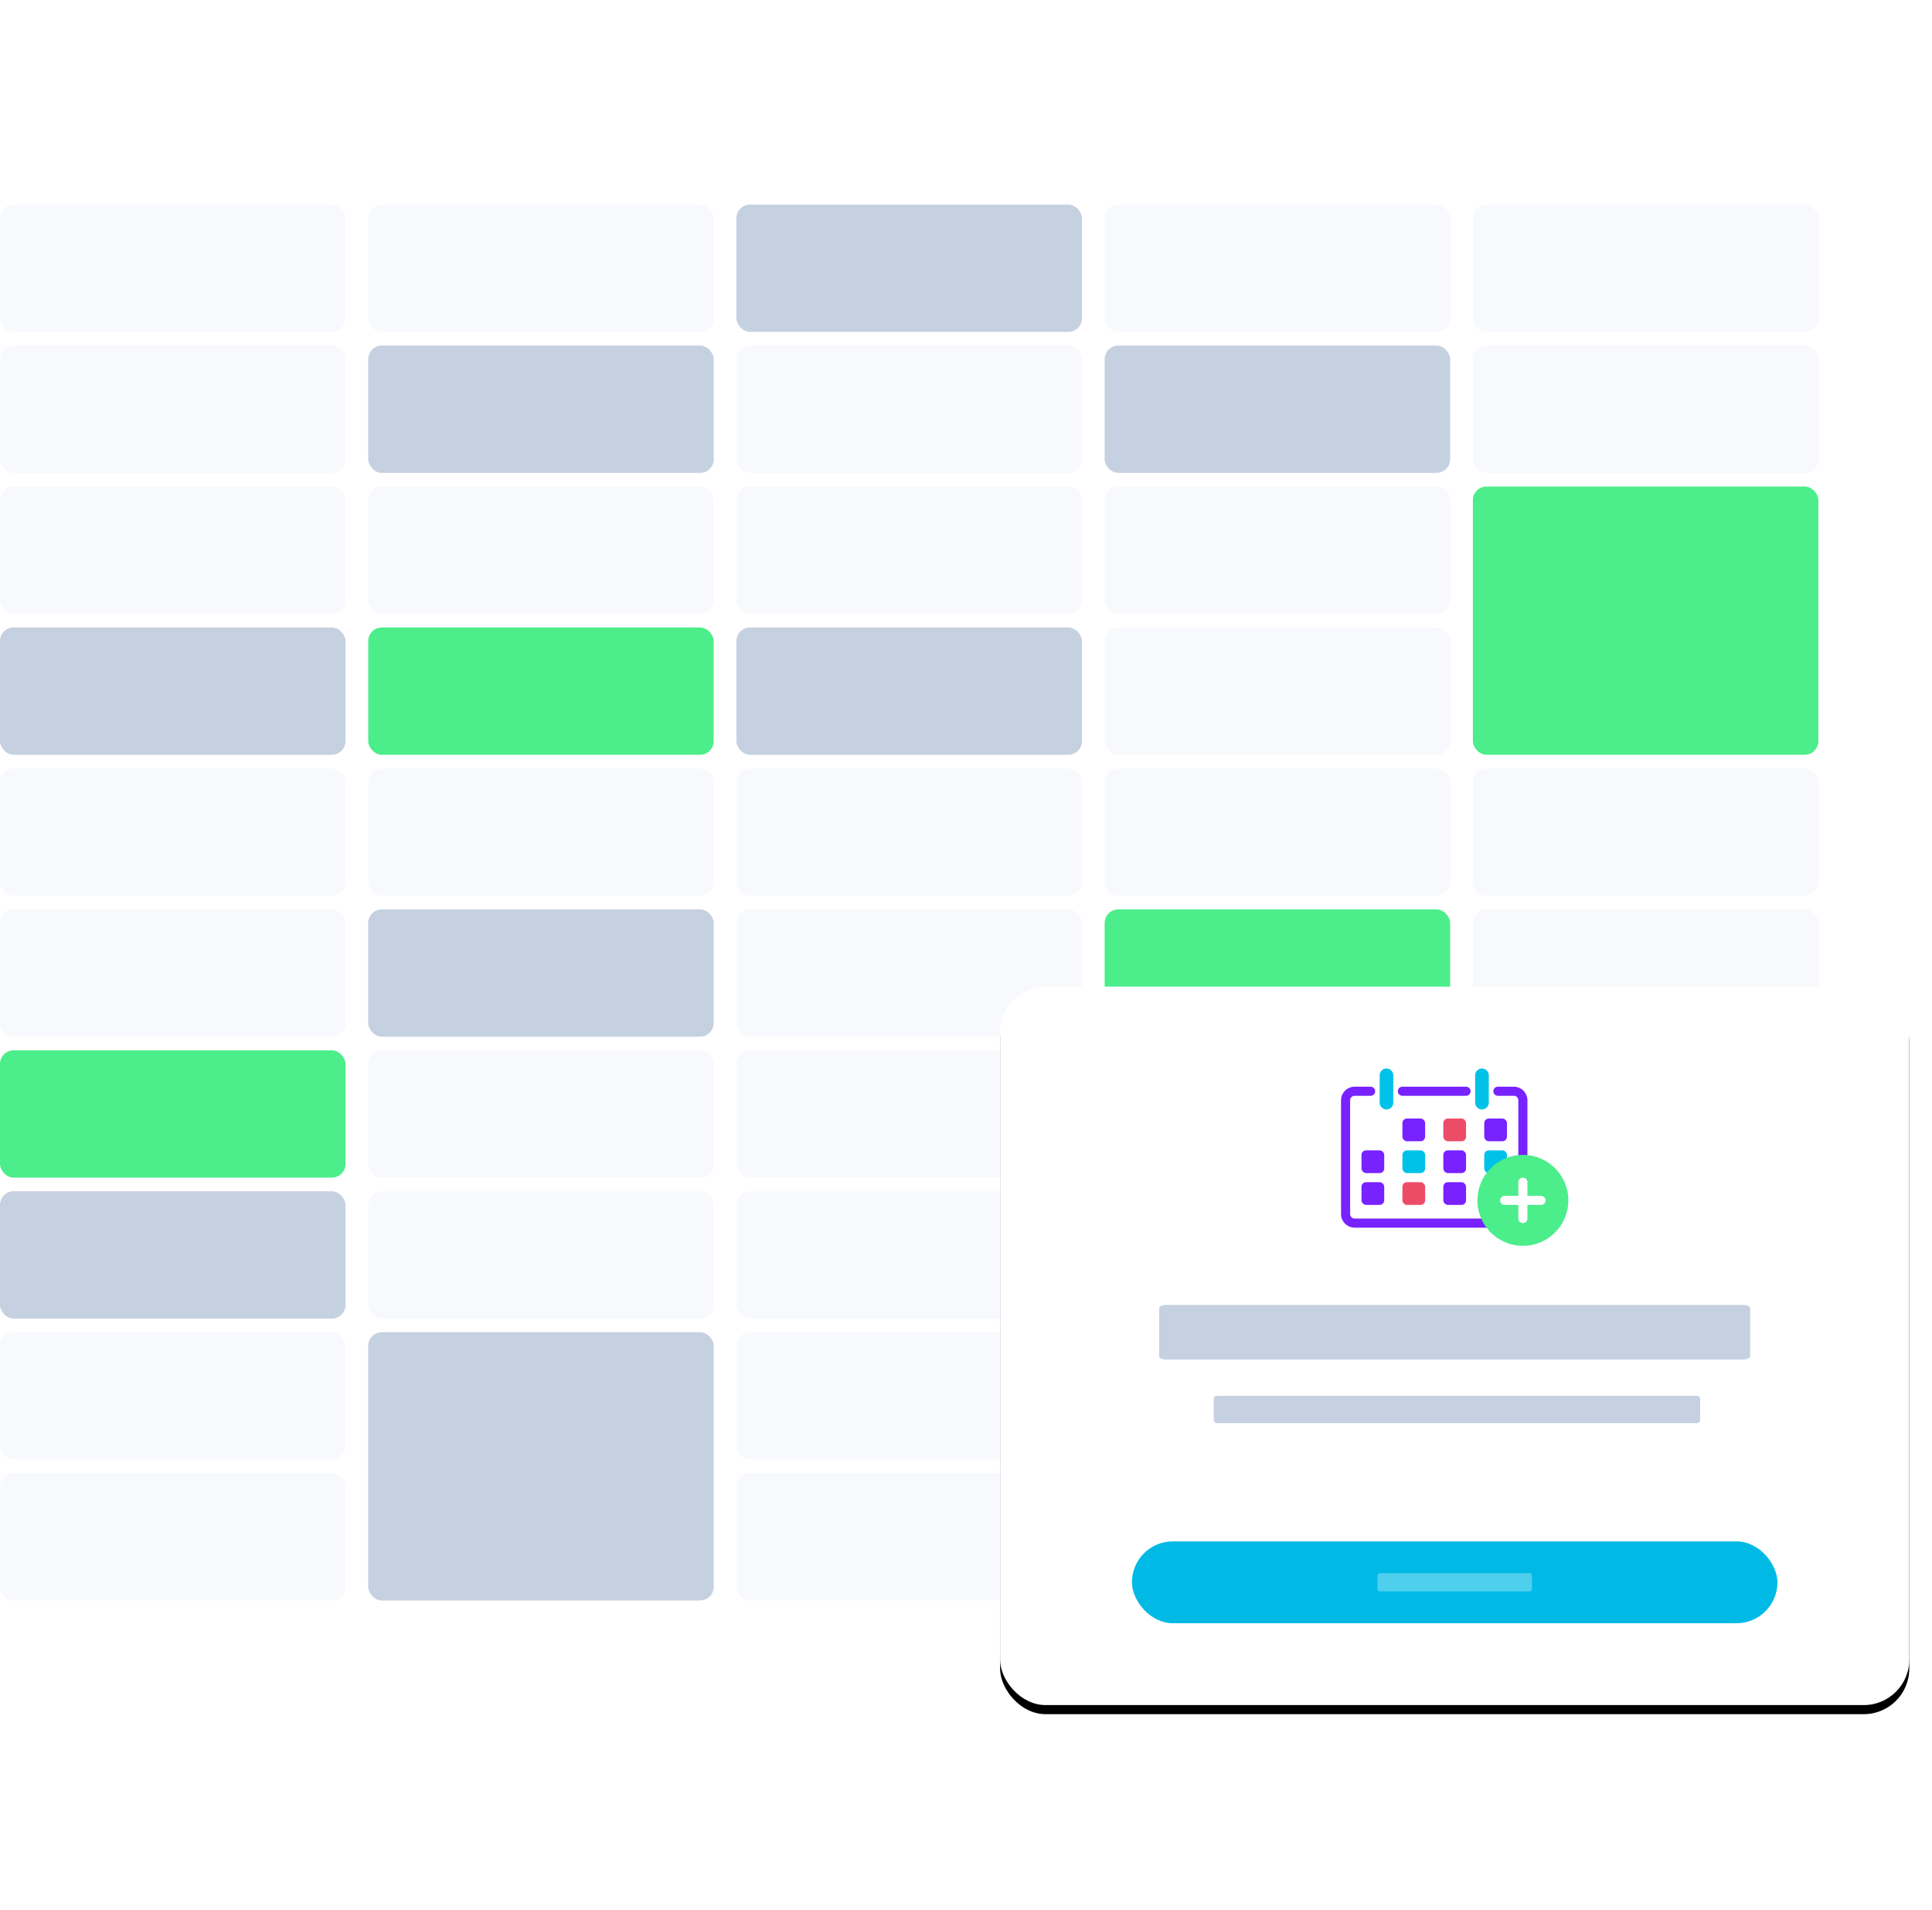 <svg width="425" height="420" viewBox="0 0 425 420" xmlns="http://www.w3.org/2000/svg" xmlns:xlink="http://www.w3.org/1999/xlink">
  <defs>
    <filter x="-4.2%" y="-4.1%" width="108.5%" height="110.8%" filterUnits="objectBoundingBox" id="a">
      <feOffset dy="2" in="SourceAlpha" result="shadowOffsetOuter1"/>
      <feGaussianBlur stdDeviation="2.5" in="shadowOffsetOuter1" result="shadowBlurOuter1"/>
      <feColorMatrix values="0 0 0 0 0 0 0 0 0 0 0 0 0 0 0 0 0 0 0.08 0" in="shadowBlurOuter1"/>
    </filter>
    <rect id="b" x="220" y="172" width="200" height="158" rx="10"/>
  </defs>
  <g fill="none" fill-rule="evenodd">
    <path d="M0 0h420v420H0z"/>
    <g transform="translate(0 45)">
      <rect fill="#F7F9FC" x="162" y="279" width="76" height="28" rx="3"/>
      <rect fill="#F7F9FC" y="279" width="76" height="28" rx="3"/>
      <rect fill="#C5D0E0" x="81" y="248" width="76" height="59" rx="3"/>
      <rect fill="#F7F9FC" x="162" y="248" width="76" height="28" rx="3"/>
      <rect fill="#F7F9FC" y="248" width="76" height="28" rx="3"/>
      <rect fill="#F7F9FC" x="81" y="217" width="76" height="28" rx="3"/>
      <rect fill="#F7F9FC" x="162" y="217" width="76" height="28" rx="3"/>
      <rect fill="#C5D0E0" y="217" width="76" height="28" rx="3"/>
      <rect fill="#F7F9FC" x="81" y="186" width="76" height="28" rx="3"/>
      <rect fill="#F7F9FC" x="162" y="186" width="76" height="28" rx="3"/>
      <rect fill="#4CED8B" y="186" width="76" height="28" rx="3"/>
      <rect fill="#C5D0E0" x="81" y="155" width="76" height="28" rx="3"/>
      <rect fill="#4CED8B" x="243" y="155" width="76" height="28" rx="3"/>
      <rect fill="#F7F9FC" y="155" width="76" height="28" rx="3"/>
      <rect fill="#F7F9FC" x="324" y="155" width="76" height="28" rx="3"/>
      <rect fill="#F7F9FC" x="81" y="124" width="76" height="28" rx="3"/>
      <rect fill="#F7F9FC" x="162" y="124" width="76" height="28" rx="3"/>
      <rect fill="#F7F9FC" x="162" y="155" width="76" height="28" rx="3"/>
      <rect fill="#F7F9FC" x="243" y="124" width="76" height="28" rx="3"/>
      <rect fill="#F7F9FC" y="124" width="76" height="28" rx="3"/>
      <rect fill="#F7F9FC" x="324" y="124" width="76" height="28" rx="3"/>
      <rect fill="#4CED8B" x="81" y="93" width="76" height="28" rx="3"/>
      <rect fill="#C5D0E0" x="162" y="93" width="76" height="28" rx="3"/>
      <rect fill="#F7F9FC" x="243" y="93" width="76" height="28" rx="3"/>
      <rect fill="#C5D0E0" y="93" width="76" height="28" rx="3"/>
      <rect fill="#4CED8B" x="324" y="62" width="76" height="59" rx="3"/>
      <rect fill="#F7F9FC" x="81" y="62" width="76" height="28" rx="3"/>
      <rect fill="#F7F9FC" x="162" y="62" width="76" height="28" rx="3"/>
      <rect fill="#F7F9FC" x="162" y="31" width="76" height="28" rx="3"/>
      <rect fill="#F7F9FC" x="243" y="62" width="76" height="28" rx="3"/>
      <rect fill="#F7F9FC" y="62" width="76" height="28" rx="3"/>
      <rect fill="#C5D0E0" x="81" y="31" width="76" height="28" rx="3"/>
      <rect fill="#C5D0E0" x="243" y="31" width="76" height="28" rx="3"/>
      <rect fill="#F7F9FC" y="31" width="76" height="28" rx="3"/>
      <rect fill="#F7F9FC" x="324" y="31" width="76" height="28" rx="3"/>
      <rect fill="#F7F9FC" x="81" width="76" height="28" rx="3"/>
      <rect fill="#C5D0E0" x="162" width="76" height="28" rx="3"/>
      <rect fill="#F7F9FC" x="243" width="76" height="28" rx="3"/>
      <rect fill="#F7F9FC" width="76" height="28" rx="3"/>
      <rect fill="#F7F9FC" x="324" width="76" height="28" rx="3"/>
      <use fill="#000" filter="url(#a)" xlink:href="#b"/>
      <use fill="#FFF" xlink:href="#b"/>
      <g transform="translate(296 190)">
        <g>
          <path d="M12.5 5h14m7 0H37a2 2 0 012 2v25a2 2 0 01-2 2H2a2 2 0 01-2-2V7a2 2 0 012-2h3.5" stroke="#72F" stroke-width="2" stroke-linecap="round" stroke-linejoin="round"/>
          <path d="M9 0a1.5 1.5 0 011.5 1.5v6a1.5 1.5 0 01-3 0v-6A1.5 1.5 0 019 0zm21 0a1.5 1.5 0 011.5 1.5v6a1.5 1.5 0 01-3 0v-6A1.5 1.5 0 0130 0z" fill="#00C2E8"/>
          <rect fill="#72F" x="12.5" y="11" width="5" height="5" rx="1"/>
          <rect fill="#ED4C67" x="21.5" y="11" width="5" height="5" rx="1"/>
          <rect fill="#72F" x="30.5" y="11" width="5" height="5" rx="1"/>
          <rect fill="#72F" x="3.5" y="18" width="5" height="5" rx="1"/>
          <rect fill="#00C2E8" x="12.5" y="18" width="5" height="5" rx="1"/>
          <rect fill="#72F" x="21.5" y="18" width="5" height="5" rx="1"/>
          <rect fill="#00C2E8" x="30.5" y="18" width="5" height="5" rx="1"/>
          <rect fill="#72F" x="3.5" y="25" width="5" height="5" rx="1"/>
          <rect fill="#ED4C67" x="12.5" y="25" width="5" height="5" rx="1"/>
          <rect fill="#72F" x="21.5" y="25" width="5" height="5" rx="1"/>
          <rect fill="#00C2E8" x="30.5" y="25" width="5" height="5" rx="1"/>
        </g>
        <circle fill="#4CED8B" cx="39" cy="29" r="10"/>
        <path d="M39 24a1 1 0 00-.993.883L38 25v2.999L35 28a1 1 0 00-.117 1.993L35 30l3-.001V33a1 1 0 001.993.117L40 33v-3h3a1 1 0 00.117-1.993L43 28h-3v-3a1 1 0 00-1-1z" fill="#FFF"/>
      </g>
      <path d="M373.275 262c.4 0 .725.325.725.725v4.55c0 .4-.325.725-.725.725h-105.55a.725.725 0 01-.725-.725v-4.55c0-.4.325-.725.725-.725h105.55zm10.275-20c.8 0 1.45.325 1.45.725v10.55c0 .4-.65.725-1.45.725h-127.1c-.8 0-1.45-.325-1.45-.725v-10.55c0-.4.65-.725 1.45-.725h127.1z" fill="#C5D0E0"/>
      <g transform="translate(249 294)">
        <rect fill="#00BAE5" width="142" height="18" rx="9"/>
        <rect fill-opacity=".302" fill="#FFF" x="54" y="7" width="34" height="4" rx=".5"/>
      </g>
    </g>
  </g>
</svg>